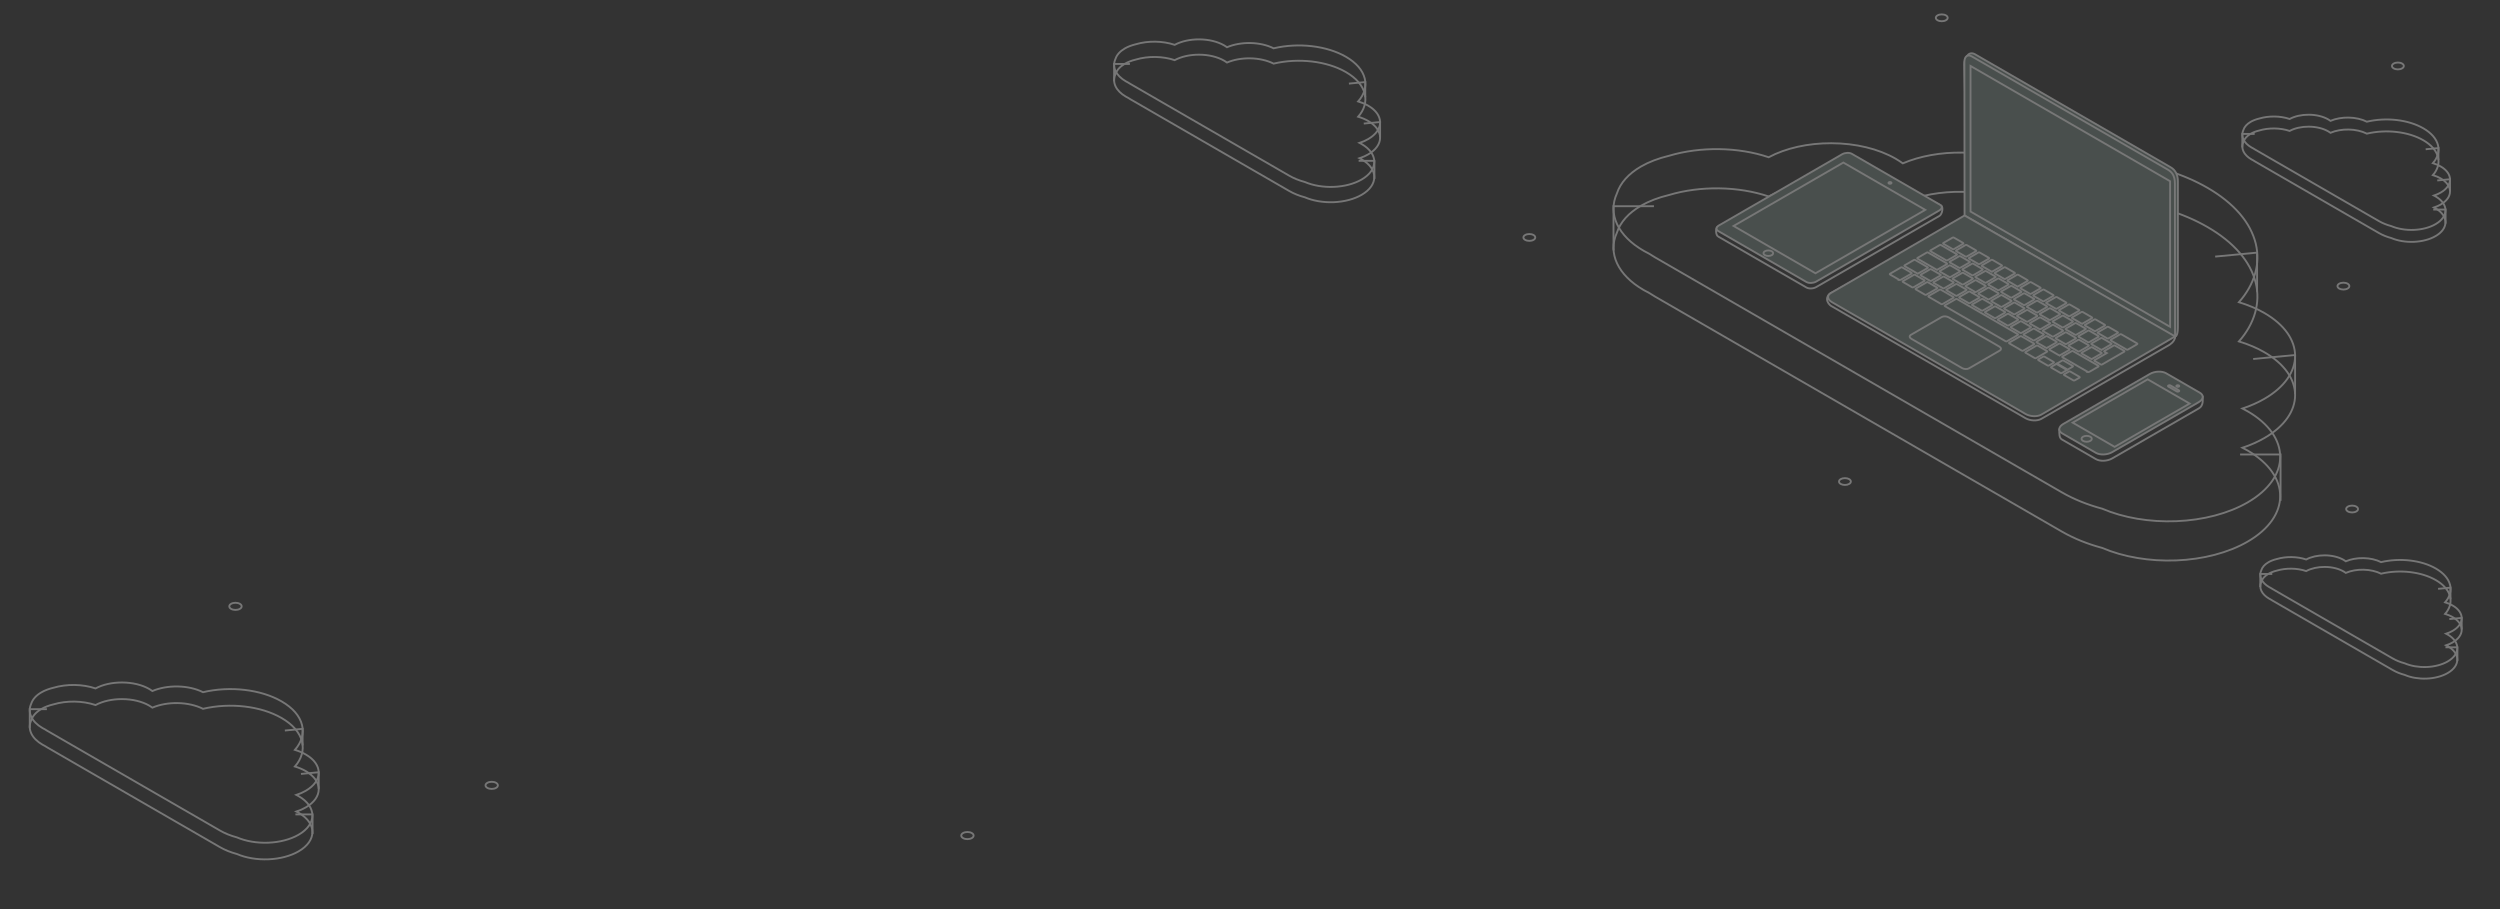 <svg width="1320" height="480" viewBox="0 0 1320 480" fill="none" xmlns="http://www.w3.org/2000/svg">
<rect x="0" y="0" width="1320" height="480" fill="#333333" stroke="none"/>
<g clip-path="url(#clip0_1213_4832)">
<mask id="mask0_1213_4832" style="mask-type:alpha" maskUnits="userSpaceOnUse" x="0" y="0" width="1320" height="600">
<rect width="1320" height="600" fill="#72847D"/>
</mask>
<g mask="url(#mask0_1213_4832)">
<g opacity="0.35" clip-path="url(#clip1_1213_4832)">
<path d="M1256.09 123.055L1190.64 85.249C1190.34 85.072 1190.02 84.878 1189.68 84.655C1189.34 84.485 1189.06 84.337 1188.8 84.187C1184.64 81.782 1182.99 78.245 1184.5 74.953C1185.04 73.274 1186.38 71.778 1188.37 70.629C1189.65 69.892 1191.17 69.309 1192.89 68.897C1197.94 67.388 1204.03 67.482 1208.92 69.135C1211.67 67.665 1215.24 66.867 1219 66.88C1222.91 66.893 1226.58 67.778 1229.35 69.376C1229.75 69.612 1230.14 69.861 1230.49 70.119C1233.25 68.939 1236.65 68.327 1240.1 68.389C1243.64 68.453 1247.04 69.225 1249.7 70.567C1259.98 68.149 1271.64 69.506 1279.5 74.046C1283.75 76.5 1286.44 79.611 1287.28 83.038C1288.06 86.248 1287.1 89.58 1284.57 92.457C1286.09 92.918 1287.46 93.503 1288.67 94.195C1295.26 98.001 1295.26 104.195 1288.67 108.001C1287.61 108.608 1286.43 109.131 1285.15 109.561C1285.42 109.702 1285.69 109.848 1285.96 110.002C1292.96 114.049 1292.96 120.631 1285.96 124.675C1282.89 126.449 1278.81 127.521 1274.48 127.691C1270.22 127.859 1265.99 127.144 1262.57 125.679C1260.18 125.041 1258.01 124.159 1256.1 123.058L1256.09 123.055Z" stroke="#F5F5F5" stroke-miterlimit="10"/>
<path d="M1183.95 77.82V70.706H1190.46" stroke="#F5F5F5" stroke-miterlimit="10"/>
<path d="M1291.26 118.104V110.645H1284.76" stroke="#F5F5F5" stroke-miterlimit="10"/>
<path d="M1293.61 100.925V94.645L1286.86 95.283" stroke="#F5F5F5" stroke-miterlimit="10"/>
<path d="M1287.49 84.452V78.173L1280.75 78.811" stroke="#F5F5F5" stroke-miterlimit="10"/>
<path d="M1256.09 116.747L1190.64 78.94C1190.34 78.763 1190.02 78.569 1189.68 78.346C1189.34 78.176 1189.06 78.029 1188.8 77.879C1184.64 75.474 1182.99 71.937 1184.5 68.645C1185.04 66.966 1186.38 65.47 1188.37 64.32C1189.65 63.583 1191.17 63.001 1192.89 62.588C1197.94 61.079 1204.04 61.174 1208.92 62.826C1211.67 61.357 1215.24 60.558 1219 60.572C1222.91 60.585 1226.58 61.469 1229.35 63.067C1229.75 63.303 1230.14 63.552 1230.49 63.81C1233.25 62.63 1236.65 62.019 1240.1 62.081C1243.64 62.145 1247.04 62.917 1249.7 64.258C1259.98 61.84 1271.64 63.197 1279.5 67.738C1283.75 70.191 1286.44 73.302 1287.28 76.729C1288.06 79.939 1287.1 83.271 1284.57 86.148C1286.09 86.609 1287.46 87.194 1288.67 87.887C1295.26 91.693 1295.26 97.886 1288.67 101.692C1287.61 102.299 1286.43 102.822 1285.15 103.252C1285.42 103.394 1285.69 103.539 1285.96 103.694C1292.96 107.74 1292.96 114.322 1285.96 118.366C1282.89 120.14 1278.81 121.213 1274.48 121.382C1270.22 121.55 1265.99 120.835 1262.57 119.37C1260.18 118.733 1258.01 117.85 1256.1 116.749L1256.09 116.747Z" stroke="#F5F5F5" stroke-miterlimit="10"/>
<path d="M680.653 100.813L596.827 52.393C596.437 52.168 596.035 51.919 595.597 51.632C595.162 51.415 594.803 51.224 594.47 51.032C589.139 47.954 587.031 43.424 588.96 39.207C589.655 37.056 591.371 35.141 593.918 33.669C595.552 32.725 597.5 31.979 599.71 31.452C606.169 29.519 613.979 29.642 620.231 31.759C623.76 29.876 628.327 28.855 633.15 28.87C638.154 28.888 642.859 30.022 646.398 32.065C646.919 32.365 647.411 32.685 647.865 33.018C651.405 31.507 655.747 30.724 660.175 30.803C664.712 30.885 669.061 31.873 672.471 33.592C685.628 30.496 700.563 32.233 710.631 38.049C716.074 41.193 719.517 45.173 720.588 49.564C721.594 53.677 720.363 57.944 717.126 61.629C719.069 62.218 720.831 62.966 722.37 63.857C730.808 68.731 730.806 76.663 722.368 81.537C721.021 82.316 719.508 82.985 717.862 83.534C718.213 83.713 718.557 83.9 718.899 84.099C727.868 89.28 727.871 97.71 718.903 102.891C714.967 105.164 709.747 106.536 704.202 106.752C698.737 106.966 693.321 106.051 688.943 104.173C685.886 103.357 683.099 102.227 680.657 100.817L680.653 100.813Z" stroke="#F5F5F5" stroke-miterlimit="10"/>
<path d="M588.255 42.877V33.767H596.589" stroke="#F5F5F5" stroke-miterlimit="10"/>
<path d="M725.694 94.471V84.915H717.359" stroke="#F5F5F5" stroke-miterlimit="10"/>
<path d="M728.693 72.467V64.427L720.057 65.241" stroke="#F5F5F5" stroke-miterlimit="10"/>
<path d="M720.862 51.369V43.329L712.225 44.143" stroke="#F5F5F5" stroke-miterlimit="10"/>
<path d="M680.653 92.731L596.827 44.311C596.437 44.086 596.035 43.837 595.597 43.55C595.162 43.333 594.803 43.142 594.47 42.95C589.139 39.872 587.031 35.342 588.96 31.125C589.655 28.974 591.371 27.059 593.918 25.587C595.552 24.643 597.5 23.897 599.71 23.37C606.169 21.437 613.979 21.561 620.231 23.677C623.76 21.794 628.327 20.773 633.15 20.788C638.154 20.806 642.859 21.94 646.398 23.983C646.919 24.283 647.41 24.603 647.865 24.936C651.404 23.425 655.747 22.642 660.175 22.721C664.712 22.803 669.061 23.791 672.471 25.51C685.628 22.414 700.563 24.151 710.631 29.967C716.074 33.111 719.516 37.092 720.588 41.482C721.594 45.595 720.363 49.862 717.126 53.547C719.069 54.136 720.831 54.884 722.37 55.775C730.808 60.649 730.806 68.581 722.368 73.455C721.021 74.234 719.508 74.903 717.862 75.452C718.213 75.631 718.557 75.819 718.899 76.017C727.868 81.198 727.871 89.628 718.903 94.809C714.967 97.082 709.747 98.454 704.202 98.67C698.737 98.884 693.321 97.969 688.943 96.091C685.886 95.275 683.098 94.145 680.657 92.735L680.653 92.731Z" stroke="#F5F5F5" stroke-miterlimit="10"/>
<path d="M1263.4 353.811L1199.94 317.151C1199.64 316.981 1199.34 316.792 1199.01 316.575C1198.68 316.412 1198.41 316.266 1198.16 316.121C1194.12 313.791 1192.52 310.36 1193.98 307.167C1194.51 305.539 1195.81 304.089 1197.74 302.975C1198.98 302.26 1200.45 301.695 1202.12 301.296C1207.01 299.833 1212.93 299.926 1217.66 301.528C1220.33 300.104 1223.79 299.328 1227.44 299.341C1231.23 299.354 1234.79 300.213 1237.47 301.759C1237.87 301.986 1238.24 302.229 1238.58 302.481C1241.26 301.338 1244.55 300.744 1247.9 300.804C1251.34 300.866 1254.63 301.614 1257.21 302.915C1267.17 300.572 1278.48 301.885 1286.1 306.289C1290.22 308.67 1292.83 311.684 1293.65 315.007C1294.41 318.12 1293.48 321.35 1291.02 324.141C1292.49 324.587 1293.83 325.154 1294.99 325.827C1301.38 329.516 1301.38 335.522 1294.99 339.213C1293.97 339.802 1292.82 340.31 1291.58 340.725C1291.85 340.861 1292.1 341.003 1292.36 341.153C1299.15 345.076 1299.16 351.457 1292.37 355.38C1289.39 357.101 1285.43 358.14 1281.24 358.303C1277.1 358.464 1273 357.771 1269.68 356.35C1267.37 355.733 1265.26 354.876 1263.41 353.809L1263.4 353.811Z" stroke="#F5F5F5" stroke-miterlimit="10"/>
<path d="M1193.45 309.947V303.05H1199.76" stroke="#F5F5F5" stroke-miterlimit="10"/>
<path d="M1297.51 349.009V341.774H1291.2" stroke="#F5F5F5" stroke-miterlimit="10"/>
<path d="M1299.78 332.351V326.262L1293.24 326.879" stroke="#F5F5F5" stroke-miterlimit="10"/>
<path d="M1293.85 316.377V310.289L1287.31 310.907" stroke="#F5F5F5" stroke-miterlimit="10"/>
<path d="M1263.4 347.693L1199.94 311.033C1199.64 310.863 1199.34 310.673 1199.01 310.457C1198.68 310.294 1198.41 310.148 1198.16 310.003C1194.12 307.673 1192.52 304.242 1193.98 301.049C1194.51 299.421 1195.81 297.971 1197.74 296.857C1198.98 296.142 1200.45 295.577 1202.12 295.178C1207.01 293.715 1212.93 293.808 1217.66 295.409C1220.33 293.986 1223.79 293.21 1227.44 293.223C1231.23 293.236 1234.79 294.094 1237.47 295.641C1237.87 295.868 1238.24 296.111 1238.58 296.363C1241.26 295.22 1244.55 294.626 1247.9 294.686C1251.34 294.747 1254.63 295.495 1257.21 296.797C1267.17 294.454 1278.48 295.767 1286.1 300.171C1290.22 302.552 1292.83 305.566 1293.65 308.888C1294.41 312.002 1293.48 315.232 1291.02 318.023C1292.49 318.469 1293.83 319.036 1294.99 319.709C1301.38 323.398 1301.38 329.404 1294.99 333.095C1293.97 333.684 1292.82 334.192 1291.58 334.606C1291.85 334.743 1292.1 334.884 1292.36 335.034C1299.15 338.957 1299.16 345.338 1292.37 349.261C1289.39 350.982 1285.43 352.022 1281.24 352.185C1277.1 352.346 1273 351.653 1269.68 350.232C1267.37 349.614 1265.26 348.758 1263.41 347.69L1263.4 347.693Z" stroke="#F5F5F5" stroke-miterlimit="10"/>
<path d="M1088.7 280.696L873.889 156.616C872.89 156.038 871.858 155.4 870.737 154.666C869.621 154.11 868.702 153.62 867.848 153.128C854.188 145.238 848.782 133.63 853.731 122.825C855.515 117.311 859.906 112.406 866.434 108.636C870.623 106.217 875.616 104.304 881.275 102.952C897.826 97.998 917.843 98.314 933.863 103.735C942.905 98.914 954.609 96.291 966.968 96.332C979.793 96.374 991.847 99.282 1000.92 104.521C1002.25 105.293 1003.51 106.111 1004.68 106.963C1013.75 103.091 1024.88 101.083 1036.22 101.288C1047.85 101.5 1058.99 104.031 1067.72 108.433C1101.44 100.498 1139.71 104.946 1165.52 119.851C1179.46 127.906 1188.29 138.111 1191.04 149.359C1193.61 159.897 1190.46 170.834 1182.16 180.276C1187.14 181.787 1191.66 183.704 1195.6 185.984C1217.23 198.474 1217.22 218.797 1195.59 231.29C1192.14 233.285 1188.26 235.001 1184.04 236.407C1184.94 236.868 1185.82 237.347 1186.7 237.852C1209.69 251.13 1209.69 272.731 1186.71 286.005C1176.63 291.83 1163.25 295.345 1149.04 295.901C1135.03 296.448 1121.15 294.102 1109.94 289.292C1102.1 287.199 1094.96 284.304 1088.71 280.692L1088.7 280.696Z" stroke="#F5F5F5" stroke-miterlimit="10"/>
<path d="M851.927 132.229V108.883H873.284" stroke="#F5F5F5" stroke-miterlimit="10"/>
<path d="M1204.13 264.448V239.961H1182.77" stroke="#F5F5F5" stroke-miterlimit="10"/>
<path d="M1211.81 208.061V187.453L1189.68 189.545" stroke="#F5F5F5" stroke-miterlimit="10"/>
<path d="M1191.74 153.997V133.387L1169.61 135.478" stroke="#F5F5F5" stroke-miterlimit="10"/>
<path d="M1088.7 259.987L873.889 135.907C872.89 135.329 871.858 134.692 870.737 133.957C869.621 133.401 868.702 132.911 867.848 132.419C854.188 124.529 848.782 112.921 853.731 102.116C855.515 96.602 859.906 91.697 866.434 87.927C870.623 85.508 875.616 83.595 881.275 82.243C897.826 77.289 917.843 77.605 933.863 83.026C942.905 78.205 954.609 75.582 966.968 75.624C979.793 75.665 991.847 78.573 1000.92 83.811C1002.25 84.584 1003.51 85.402 1004.68 86.254C1013.75 82.382 1024.88 80.374 1036.22 80.579C1047.85 80.791 1058.99 83.322 1067.72 87.724C1101.44 79.789 1139.71 84.237 1165.52 99.142C1179.46 107.197 1188.29 117.402 1191.04 128.65C1193.61 139.188 1190.46 150.125 1182.16 159.567C1187.14 161.078 1191.66 162.995 1195.6 165.275C1217.23 177.765 1217.22 198.088 1195.59 210.581C1192.14 212.576 1188.26 214.292 1184.04 215.698C1184.94 216.159 1185.82 216.638 1186.7 217.143C1209.69 230.421 1209.69 252.022 1186.71 265.296C1176.63 271.121 1163.25 274.636 1149.04 275.192C1135.03 275.739 1121.15 273.393 1109.94 268.583C1102.1 266.49 1094.96 263.595 1088.71 259.983L1088.7 259.987Z" stroke="#F5F5F5" stroke-miterlimit="10"/>
<path d="M1148.43 177.629L1038.78 112.478L1037.2 33.922C1037.2 31.074 1039.11 26.756 1042.64 28.563L1146.05 88.291C1148.9 89.86 1149.92 92.834 1149.92 95.682V172.891C1149.92 177.871 1148.43 177.629 1148.43 177.629Z" fill="#72847D" stroke="#F5F5F5" stroke-miterlimit="10"/>
<path d="M1148.43 177.975L1037.29 113.779L1037.2 32.685C1037.2 29.836 1038.93 28.528 1041.07 29.761L1144.47 89.489C1146.61 90.722 1148.34 92.507 1148.34 96.88L1148.43 177.975Z" fill="#72847D" stroke="#F5F5F5" stroke-miterlimit="10"/>
<path d="M1145.82 172.57L1040.44 111.699V34.832L1145.82 95.703V172.57Z" stroke="#F5F5F5" stroke-miterlimit="10"/>
<path d="M1037.38 116.122C1037.38 116.122 1142.47 174.722 1148.43 177.977C1148.23 180.556 1145.23 182.213 1145.23 182.213L1077.81 221.159C1075.67 222.392 1071.94 222.237 1069.48 220.812L967.268 161.775C966.187 161.384 962.588 157.951 966.366 154.922L1037.37 116.124L1037.38 116.122Z" stroke="#F5F5F5" stroke-miterlimit="10"/>
<path d="M1037.29 113.781L1148.43 177.628L1077.81 218.921C1075.67 220.155 1071.94 220 1069.48 218.575L967.268 159.538C964.802 158.115 964.536 155.959 966.67 154.726L1037.29 113.781Z" fill="#72847D" stroke="#F5F5F5" stroke-miterlimit="10"/>
<path d="M1031.63 131.536C1031.45 131.64 1031.16 131.64 1030.98 131.536L1026.04 128.683C1025.86 128.58 1025.86 128.414 1026.04 128.31L1030.99 125.451C1031.17 125.347 1031.46 125.347 1031.64 125.451L1036.58 128.304C1036.75 128.405 1036.75 128.573 1036.58 128.677L1031.63 131.536Z" stroke="#F5F5F5" stroke-miterlimit="10"/>
<path d="M1035.05 141.385C1034.87 141.489 1034.58 141.491 1034.4 141.385L1029.46 138.532C1029.28 138.429 1029.28 138.263 1029.47 138.157L1034.41 135.298C1034.59 135.196 1034.88 135.194 1035.06 135.298L1040 138.151C1040.18 138.254 1040.17 138.422 1040 138.523L1035.05 141.383L1035.05 141.385Z" stroke="#F5F5F5" stroke-miterlimit="10"/>
<path d="M1029.84 146.255C1029.67 146.358 1029.38 146.358 1029.2 146.255L1024.26 143.402C1024.08 143.3 1024.08 143.133 1024.26 143.029L1029.21 140.167C1029.38 140.068 1029.68 140.068 1029.85 140.167L1034.79 143.02C1034.97 143.124 1034.97 143.292 1034.79 143.393L1029.84 146.255H1029.84Z" stroke="#F5F5F5" stroke-miterlimit="10"/>
<path d="M1019.7 148.268C1019.52 148.369 1019.23 148.371 1019.05 148.268L1014.11 145.415C1013.94 145.313 1013.94 145.143 1014.12 145.042L1019.06 142.182C1019.24 142.079 1019.53 142.079 1019.71 142.182L1024.65 145.035C1024.83 145.139 1024.82 145.307 1024.65 145.408L1019.7 148.268Z" stroke="#F5F5F5" stroke-miterlimit="10"/>
<path d="M1003.5 147.784C1003.32 147.888 1003.03 147.888 1002.85 147.784L997.912 144.931C997.734 144.827 997.734 144.66 997.912 144.558L1003.72 141.2C1003.9 141.099 1004.19 141.096 1004.37 141.2L1009.31 144.053C1009.49 144.157 1009.48 144.324 1009.31 144.426L1003.49 147.784H1003.5Z" stroke="#F5F5F5" stroke-miterlimit="10"/>
<path d="M1010.28 151.7C1010.11 151.804 1009.82 151.804 1009.64 151.7L1004.7 148.847C1004.52 148.746 1004.52 148.578 1004.7 148.474L1010.51 145.116C1010.69 145.015 1010.98 145.015 1011.16 145.116L1016.1 147.967C1016.27 148.071 1016.27 148.238 1016.1 148.34L1010.28 151.698L1010.28 151.7Z" stroke="#F5F5F5" stroke-miterlimit="10"/>
<path d="M1017.07 155.619C1016.89 155.723 1016.6 155.723 1016.42 155.619L1011.48 152.766C1011.31 152.665 1011.31 152.497 1011.48 152.393L1017.3 149.035C1017.47 148.933 1017.77 148.931 1017.94 149.035L1022.88 151.888C1023.06 151.992 1023.06 152.161 1022.88 152.261L1017.07 155.619Z" stroke="#F5F5F5" stroke-miterlimit="10"/>
<path d="M1075.02 189.084C1074.84 189.187 1074.55 189.185 1074.37 189.084L1069.43 186.231C1069.26 186.129 1069.26 185.962 1069.43 185.858L1075.24 182.5C1075.42 182.398 1075.71 182.396 1075.89 182.5L1080.83 185.353C1081 185.454 1081.01 185.624 1080.83 185.726L1075.02 189.084H1075.02Z" stroke="#F5F5F5" stroke-miterlimit="10"/>
<path d="M1081.82 193.011C1081.64 193.115 1081.35 193.115 1081.18 193.011L1076.24 190.159C1076.06 190.055 1076.05 189.887 1076.23 189.783L1078.82 188.292C1078.99 188.19 1079.29 188.19 1079.47 188.292L1084.4 191.145C1084.58 191.249 1084.58 191.416 1084.4 191.518L1081.82 193.009V193.011Z" stroke="#F5F5F5" stroke-miterlimit="10"/>
<path d="M1095.42 200.868C1095.25 200.972 1094.96 200.972 1094.78 200.868L1089.84 198.015C1089.66 197.914 1089.66 197.744 1089.84 197.64L1092.42 196.148C1092.6 196.047 1092.89 196.047 1093.07 196.148L1098.01 199.001C1098.19 199.105 1098.18 199.273 1098.01 199.374L1095.42 200.866V200.868Z" stroke="#F5F5F5" stroke-miterlimit="10"/>
<path d="M1025.63 160.56C1025.45 160.663 1025.16 160.663 1024.98 160.56L1018.27 156.683C1018.09 156.582 1018.09 156.414 1018.27 156.31L1024.08 152.952C1024.26 152.85 1024.55 152.848 1024.73 152.952L1031.44 156.831C1031.62 156.932 1031.61 157.1 1031.44 157.202L1025.63 160.56H1025.63Z" stroke="#F5F5F5" stroke-miterlimit="10"/>
<path d="M1068.21 185.156C1068.04 185.26 1067.75 185.26 1067.57 185.156L1060.86 181.28C1060.68 181.178 1060.68 181.008 1060.86 180.907L1066.67 177.549C1066.84 177.447 1067.14 177.447 1067.31 177.549L1074.03 181.425C1074.21 181.529 1074.2 181.697 1074.03 181.798L1068.22 185.156H1068.21Z" stroke="#F5F5F5" stroke-miterlimit="10"/>
<path d="M1059.64 180.203C1059.46 180.307 1059.17 180.305 1058.99 180.203L1026.85 161.636C1026.67 161.535 1026.67 161.365 1026.85 161.263L1032.66 157.905C1032.83 157.804 1033.13 157.804 1033.3 157.905L1065.46 176.472C1065.63 176.576 1065.63 176.746 1065.46 176.845L1059.65 180.203H1059.64Z" stroke="#F5F5F5" stroke-miterlimit="10"/>
<path d="M1026.5 152.197C1026.32 152.3 1026.03 152.3 1025.86 152.197L1020.91 149.344C1020.74 149.242 1020.74 149.074 1020.92 148.971L1025.87 146.111C1026.04 146.01 1026.34 146.01 1026.51 146.111L1031.46 148.964C1031.63 149.068 1031.63 149.236 1031.45 149.337L1026.5 152.197H1026.5Z" stroke="#F5F5F5" stroke-miterlimit="10"/>
<path d="M1033.3 156.124C1033.13 156.226 1032.83 156.228 1032.66 156.124L1027.72 153.271C1027.54 153.168 1027.54 153 1027.72 152.896L1032.67 150.037C1032.84 149.935 1033.14 149.933 1033.32 150.037L1038.26 152.89C1038.43 152.991 1038.43 153.159 1038.25 153.263L1033.3 156.122V156.124Z" stroke="#F5F5F5" stroke-miterlimit="10"/>
<path d="M1040.11 160.054C1039.93 160.156 1039.64 160.158 1039.46 160.054L1034.52 157.201C1034.35 157.1 1034.34 156.93 1034.52 156.826L1039.47 153.967C1039.65 153.863 1039.94 153.865 1040.12 153.967L1045.06 156.82C1045.24 156.923 1045.23 157.091 1045.06 157.195L1040.11 160.054Z" stroke="#F5F5F5" stroke-miterlimit="10"/>
<path d="M1046.91 163.982C1046.73 164.086 1046.44 164.086 1046.26 163.982L1041.33 161.129C1041.15 161.027 1041.15 160.858 1041.33 160.754L1046.28 157.894C1046.45 157.793 1046.75 157.791 1046.93 157.894L1051.87 160.747C1052.04 160.849 1052.04 161.019 1051.86 161.12L1046.91 163.98L1046.91 163.982Z" stroke="#F5F5F5" stroke-miterlimit="10"/>
<path d="M1053.71 167.911C1053.53 168.015 1053.24 168.015 1053.07 167.911L1048.13 165.058C1047.95 164.955 1047.95 164.787 1048.13 164.686L1053.07 161.826C1053.25 161.724 1053.54 161.722 1053.72 161.826L1058.66 164.679C1058.84 164.78 1058.83 164.95 1058.66 165.052L1053.71 167.911H1053.71Z" stroke="#F5F5F5" stroke-miterlimit="10"/>
<path d="M1060.51 171.838C1060.34 171.94 1060.05 171.942 1059.87 171.838L1054.93 168.983C1054.75 168.879 1054.75 168.712 1054.93 168.61L1059.88 165.751C1060.05 165.647 1060.35 165.647 1060.52 165.751L1065.46 168.606C1065.64 168.707 1065.64 168.875 1065.46 168.979L1060.51 171.838H1060.51Z" stroke="#F5F5F5" stroke-miterlimit="10"/>
<path d="M1067.32 175.768C1067.14 175.872 1066.85 175.87 1066.67 175.768L1061.73 172.918C1061.55 172.816 1061.55 172.646 1061.73 172.545L1066.68 169.685C1066.86 169.581 1067.15 169.581 1067.33 169.685L1072.27 172.538C1072.44 172.642 1072.44 172.812 1072.27 172.913L1067.31 175.773L1067.32 175.768Z" stroke="#F5F5F5" stroke-miterlimit="10"/>
<path d="M1074.12 179.698C1073.94 179.799 1073.65 179.801 1073.47 179.698L1068.53 176.845C1068.36 176.743 1068.35 176.574 1068.53 176.47L1073.48 173.61C1073.66 173.509 1073.95 173.509 1074.13 173.61L1079.07 176.463C1079.25 176.567 1079.25 176.735 1079.07 176.838L1074.12 179.698Z" stroke="#F5F5F5" stroke-miterlimit="10"/>
<path d="M1080.92 183.625C1080.75 183.727 1080.45 183.729 1080.28 183.625L1075.34 180.772C1075.16 180.669 1075.16 180.501 1075.34 180.399L1080.28 177.54C1080.46 177.438 1080.75 177.436 1080.93 177.54L1085.87 180.393C1086.05 180.496 1086.04 180.664 1085.87 180.768L1080.92 183.627L1080.92 183.625Z" stroke="#F5F5F5" stroke-miterlimit="10"/>
<path d="M1087.73 187.553C1087.55 187.654 1087.26 187.654 1087.08 187.553L1082.14 184.7C1081.96 184.596 1081.96 184.429 1082.14 184.327L1087.09 181.468C1087.27 181.366 1087.56 181.364 1087.74 181.468L1092.68 184.32C1092.85 184.424 1092.85 184.592 1092.68 184.696L1087.73 187.555L1087.73 187.553Z" stroke="#F5F5F5" stroke-miterlimit="10"/>
<path d="M1103.05 196.403C1102.87 196.504 1102.58 196.507 1102.4 196.403L1088.94 188.63C1088.76 188.528 1088.76 188.358 1088.94 188.257L1093.89 185.397C1094.06 185.296 1094.36 185.294 1094.54 185.397L1108 193.17C1108.17 193.274 1108.17 193.442 1107.99 193.543L1103.04 196.403H1103.05Z" stroke="#F5F5F5" stroke-miterlimit="10"/>
<path d="M1036.65 150.182C1036.47 150.286 1036.18 150.286 1036 150.182L1031.06 147.327C1030.89 147.226 1030.89 147.06 1031.06 146.956L1036.01 144.095C1036.19 143.993 1036.48 143.993 1036.65 144.095L1041.6 146.95C1041.78 147.053 1041.77 147.219 1041.59 147.32L1036.64 150.18L1036.65 150.182Z" stroke="#F5F5F5" stroke-miterlimit="10"/>
<path d="M1043.45 154.11C1043.27 154.214 1042.98 154.214 1042.8 154.11L1037.86 151.257C1037.68 151.156 1037.68 150.99 1037.86 150.887L1042.81 148.027C1042.99 147.926 1043.28 147.923 1043.45 148.027L1048.39 150.88C1048.57 150.982 1048.57 151.151 1048.39 151.253L1043.44 154.112L1043.45 154.11Z" stroke="#F5F5F5" stroke-miterlimit="10"/>
<path d="M1050.25 158.038C1050.07 158.141 1049.79 158.141 1049.61 158.038L1044.67 155.185C1044.49 155.083 1044.49 154.916 1044.67 154.812L1049.62 151.95C1049.79 151.849 1050.08 151.849 1050.26 151.95L1055.2 154.805C1055.38 154.909 1055.38 155.074 1055.2 155.176L1050.25 158.038Z" stroke="#F5F5F5" stroke-miterlimit="10"/>
<path d="M1057.05 161.967C1056.88 162.071 1056.59 162.071 1056.41 161.967L1051.47 159.112C1051.29 159.011 1051.29 158.845 1051.47 158.742L1056.42 155.88C1056.6 155.778 1056.89 155.778 1057.06 155.88L1062.01 158.735C1062.18 158.836 1062.18 159.004 1062.01 159.106L1057.05 161.965V161.967Z" stroke="#F5F5F5" stroke-miterlimit="10"/>
<path d="M1063.86 165.897C1063.68 166.001 1063.39 165.998 1063.21 165.897L1058.27 163.044C1058.1 162.943 1058.09 162.775 1058.27 162.671L1063.22 159.812C1063.4 159.71 1063.69 159.712 1063.87 159.812L1068.81 162.665C1068.98 162.766 1068.98 162.936 1068.81 163.035L1063.85 165.895L1063.86 165.897Z" stroke="#F5F5F5" stroke-miterlimit="10"/>
<path d="M1070.66 169.824C1070.48 169.928 1070.19 169.926 1070.01 169.824L1065.07 166.972C1064.9 166.87 1064.9 166.702 1065.07 166.599L1070.02 163.739C1070.2 163.638 1070.49 163.638 1070.67 163.739L1075.61 166.59C1075.79 166.691 1075.78 166.861 1075.61 166.963L1070.66 169.822L1070.66 169.824Z" stroke="#F5F5F5" stroke-miterlimit="10"/>
<path d="M1077.46 173.753C1077.28 173.857 1077 173.857 1076.82 173.753L1071.88 170.9C1071.7 170.799 1071.7 170.631 1071.88 170.527L1076.83 167.668C1077 167.566 1077.29 167.566 1077.47 167.668L1082.41 170.521C1082.59 170.622 1082.59 170.792 1082.41 170.892L1077.46 173.753H1077.46Z" stroke="#F5F5F5" stroke-miterlimit="10"/>
<path d="M1084.26 177.681C1084.08 177.785 1083.8 177.785 1083.62 177.681L1078.68 174.828C1078.5 174.727 1078.5 174.559 1078.68 174.456L1083.63 171.594C1083.8 171.495 1084.09 171.492 1084.27 171.594L1089.21 174.447C1089.39 174.548 1089.39 174.716 1089.21 174.817L1084.26 177.677L1084.26 177.681Z" stroke="#F5F5F5" stroke-miterlimit="10"/>
<path d="M1091.07 181.61C1090.89 181.714 1090.6 181.714 1090.42 181.61L1085.48 178.758C1085.3 178.654 1085.3 178.488 1085.48 178.385L1090.43 175.525C1090.61 175.424 1090.9 175.421 1091.08 175.525L1096.02 178.38C1096.2 178.482 1096.2 178.652 1096.02 178.751L1091.07 181.61Z" stroke="#F5F5F5" stroke-miterlimit="10"/>
<path d="M1097.87 185.538C1097.69 185.642 1097.4 185.642 1097.23 185.538L1092.29 182.685C1092.11 182.584 1092.11 182.416 1092.29 182.313L1097.24 179.453C1097.41 179.352 1097.7 179.352 1097.88 179.453L1102.82 182.306C1103 182.407 1103 182.575 1102.82 182.677L1097.87 185.536V185.538Z" stroke="#F5F5F5" stroke-miterlimit="10"/>
<path d="M1104.67 189.468C1104.49 189.571 1104.2 189.569 1104.03 189.468L1099.08 186.615C1098.91 186.513 1098.91 186.348 1099.09 186.244L1104.04 183.385C1104.21 183.283 1104.5 183.281 1104.68 183.385L1109.62 186.24C1109.8 186.341 1109.8 186.509 1109.62 186.61L1104.67 189.47V189.468Z" stroke="#F5F5F5" stroke-miterlimit="10"/>
<path d="M1041.86 145.313C1041.67 145.417 1041.38 145.417 1041.2 145.313L1036.26 142.46C1036.09 142.359 1036.09 142.191 1036.27 142.085L1041.22 139.226C1041.39 139.124 1041.69 139.124 1041.86 139.226L1046.8 142.078C1046.98 142.182 1046.98 142.35 1046.8 142.451L1041.85 145.311L1041.86 145.313Z" stroke="#F5F5F5" stroke-miterlimit="10"/>
<path d="M1048.65 149.242C1048.48 149.348 1048.18 149.348 1048.01 149.245L1043.06 146.392C1042.89 146.29 1042.89 146.123 1043.07 146.017L1048.02 143.157C1048.2 143.056 1048.48 143.056 1048.66 143.157L1053.6 146.01C1053.78 146.114 1053.78 146.279 1053.61 146.383L1048.65 149.242Z" stroke="#F5F5F5" stroke-miterlimit="10"/>
<path d="M1055.46 153.17C1055.28 153.274 1054.99 153.274 1054.81 153.17L1049.87 150.317C1049.69 150.216 1049.69 150.048 1049.87 149.944L1054.82 147.085C1055 146.983 1055.29 146.983 1055.46 147.085L1060.41 149.938C1060.59 150.041 1060.58 150.209 1060.41 150.311L1055.46 153.17Z" stroke="#F5F5F5" stroke-miterlimit="10"/>
<path d="M1062.26 157.098C1062.08 157.202 1061.79 157.202 1061.61 157.1L1056.67 154.247C1056.49 154.146 1056.49 153.978 1056.68 153.872L1061.62 151.013C1061.8 150.911 1062.09 150.911 1062.27 151.013L1067.21 153.866C1067.38 153.967 1067.38 154.135 1067.21 154.236L1062.26 157.096L1062.26 157.098Z" stroke="#F5F5F5" stroke-miterlimit="10"/>
<path d="M1069.06 161.027C1068.88 161.131 1068.59 161.133 1068.41 161.027L1063.47 158.177C1063.3 158.075 1063.3 157.908 1063.48 157.802L1068.43 154.942C1068.6 154.841 1068.89 154.838 1069.07 154.942L1074.01 157.795C1074.19 157.899 1074.19 158.066 1074.01 158.168L1069.06 161.027Z" stroke="#F5F5F5" stroke-miterlimit="10"/>
<path d="M1075.86 164.954C1075.68 165.058 1075.4 165.06 1075.22 164.959L1070.28 162.106C1070.1 162.002 1070.1 161.834 1070.28 161.731L1075.23 158.871C1075.41 158.77 1075.7 158.77 1075.88 158.871L1080.82 161.726C1081 161.83 1080.99 161.995 1080.82 162.097L1075.87 164.956L1075.86 164.954Z" stroke="#F5F5F5" stroke-miterlimit="10"/>
<path d="M1082.67 168.884C1082.49 168.988 1082.2 168.99 1082.02 168.886L1077.08 166.033C1076.9 165.932 1076.9 165.764 1077.08 165.66L1082.03 162.801C1082.21 162.699 1082.5 162.699 1082.67 162.801L1087.61 165.654C1087.79 165.757 1087.79 165.923 1087.61 166.024L1082.66 168.884H1082.67Z" stroke="#F5F5F5" stroke-miterlimit="10"/>
<path d="M1089.47 172.812C1089.29 172.915 1089 172.915 1088.82 172.812L1083.88 169.959C1083.7 169.857 1083.7 169.69 1083.88 169.586L1088.83 166.726C1089.01 166.625 1089.3 166.623 1089.48 166.726L1094.42 169.579C1094.6 169.683 1094.6 169.848 1094.42 169.952L1089.47 172.812Z" stroke="#F5F5F5" stroke-miterlimit="10"/>
<path d="M1096.27 176.741C1096.09 176.847 1095.8 176.845 1095.63 176.745L1090.69 173.893C1090.51 173.789 1090.51 173.623 1090.69 173.518L1095.64 170.658C1095.81 170.557 1096.1 170.554 1096.28 170.658L1101.22 173.511C1101.4 173.612 1101.4 173.78 1101.22 173.882L1096.27 176.741H1096.27Z" stroke="#F5F5F5" stroke-miterlimit="10"/>
<path d="M1103.08 180.668C1102.9 180.774 1102.61 180.774 1102.43 180.668L1097.49 177.815C1097.31 177.716 1097.31 177.546 1097.49 177.442L1102.44 174.583C1102.62 174.481 1102.91 174.481 1103.08 174.583L1108.02 177.436C1108.2 177.54 1108.2 177.707 1108.03 177.809L1103.08 180.666L1103.08 180.668Z" stroke="#F5F5F5" stroke-miterlimit="10"/>
<path d="M1109.88 184.599C1109.7 184.702 1109.41 184.704 1109.23 184.603L1104.29 181.75C1104.11 181.646 1104.11 181.479 1104.29 181.375L1109.24 178.515C1109.42 178.414 1109.71 178.412 1109.89 178.515L1114.83 181.371C1115 181.472 1115 181.64 1114.83 181.741L1109.88 184.601L1109.88 184.599Z" stroke="#F5F5F5" stroke-miterlimit="10"/>
<path d="M1028.25 137.458C1028.07 137.562 1027.78 137.562 1027.6 137.458L1019.23 132.619C1019.04 132.516 1019.05 132.348 1019.23 132.244L1024.18 129.385C1024.35 129.283 1024.64 129.283 1024.82 129.385L1033.2 134.223C1033.38 134.327 1033.37 134.495 1033.2 134.596L1028.25 137.456L1028.25 137.458Z" stroke="#F5F5F5" stroke-miterlimit="10"/>
<path d="M1123.5 184.589C1123.32 184.693 1123.03 184.693 1122.85 184.589L1114.47 179.751C1114.3 179.649 1114.29 179.482 1114.47 179.378L1119.42 176.518C1119.6 176.415 1119.89 176.417 1120.07 176.518L1128.45 181.357C1128.62 181.459 1128.62 181.626 1128.44 181.73L1123.5 184.589Z" stroke="#F5F5F5" stroke-miterlimit="10"/>
<path d="M1023.04 142.325C1022.86 142.429 1022.58 142.429 1022.39 142.325L1012.41 136.558C1012.23 136.454 1012.23 136.288 1012.41 136.185L1017.36 133.325C1017.53 133.224 1017.82 133.224 1018 133.325L1027.99 139.093C1028.17 139.196 1028.16 139.364 1027.99 139.466L1023.04 142.327L1023.04 142.325Z" stroke="#F5F5F5" stroke-miterlimit="10"/>
<path d="M1012.9 144.34C1012.72 144.441 1012.43 144.443 1012.25 144.34L1005.59 140.494C1005.41 140.39 1005.42 140.223 1005.59 140.121L1010.54 137.262C1010.72 137.16 1011.01 137.158 1011.19 137.262L1017.85 141.107C1018.03 141.211 1018.02 141.379 1017.85 141.482L1012.9 144.342V144.34Z" stroke="#F5F5F5" stroke-miterlimit="10"/>
<path d="M1038.43 135.464C1038.25 135.567 1037.96 135.567 1037.78 135.464L1032.84 132.613C1032.67 132.511 1032.67 132.342 1032.85 132.24L1037.79 129.381C1037.97 129.277 1038.26 129.277 1038.44 129.381L1043.38 132.231C1043.56 132.335 1043.56 132.5 1043.38 132.604L1038.43 135.464Z" stroke="#F5F5F5" stroke-miterlimit="10"/>
<path d="M1045.23 139.391C1045.05 139.494 1044.76 139.494 1044.58 139.391L1039.64 136.538C1039.47 136.436 1039.47 136.269 1039.65 136.165L1044.6 133.305C1044.78 133.202 1045.07 133.202 1045.24 133.305L1050.18 136.158C1050.36 136.26 1050.36 136.427 1050.18 136.531L1045.23 139.391H1045.23Z" stroke="#F5F5F5" stroke-miterlimit="10"/>
<path d="M1052.04 143.323C1051.86 143.427 1051.56 143.425 1051.39 143.323L1046.44 140.47C1046.27 140.369 1046.27 140.201 1046.45 140.097L1051.4 137.238C1051.58 137.134 1051.87 137.134 1052.04 137.238L1056.98 140.091C1057.16 140.195 1057.17 140.362 1056.98 140.466L1052.04 143.325V143.323Z" stroke="#F5F5F5" stroke-miterlimit="10"/>
<path d="M1058.84 147.248C1058.66 147.352 1058.37 147.352 1058.19 147.248L1053.25 144.395C1053.08 144.294 1053.07 144.126 1053.25 144.022L1058.2 141.163C1058.38 141.059 1058.67 141.059 1058.85 141.163L1063.79 144.016C1063.96 144.117 1063.97 144.285 1063.79 144.389L1058.84 147.248H1058.84Z" stroke="#F5F5F5" stroke-miterlimit="10"/>
<path d="M1065.64 151.176C1065.46 151.279 1065.17 151.282 1064.99 151.176L1060.05 148.323C1059.88 148.221 1059.88 148.054 1060.05 147.95L1065 145.09C1065.18 144.987 1065.47 144.987 1065.65 145.09L1070.59 147.946C1070.77 148.049 1070.77 148.213 1070.58 148.318L1065.64 151.178V151.176Z" stroke="#F5F5F5" stroke-miterlimit="10"/>
<path d="M1072.44 155.105C1072.26 155.209 1071.97 155.209 1071.79 155.105L1066.86 152.255C1066.67 152.151 1066.68 151.983 1066.86 151.88L1071.8 149.02C1071.98 148.916 1072.27 148.916 1072.45 149.02L1077.39 151.871C1077.57 151.975 1077.57 152.14 1077.39 152.244L1072.44 155.103L1072.44 155.105Z" stroke="#F5F5F5" stroke-miterlimit="10"/>
<path d="M1079.24 159.032C1079.06 159.136 1078.78 159.138 1078.6 159.032L1073.66 156.18C1073.48 156.076 1073.48 155.908 1073.66 155.804L1078.61 152.945C1078.79 152.841 1079.08 152.841 1079.25 152.945L1084.19 155.798C1084.37 155.902 1084.37 156.067 1084.19 156.169L1079.24 159.028V159.032Z" stroke="#F5F5F5" stroke-miterlimit="10"/>
<path d="M1086.04 162.962C1085.87 163.066 1085.58 163.066 1085.4 162.962L1080.46 160.109C1080.28 160.008 1080.28 159.838 1080.46 159.736L1085.41 156.877C1085.59 156.773 1085.88 156.773 1086.05 156.877L1090.99 159.729C1091.17 159.833 1091.17 160.001 1090.99 160.102L1086.04 162.962Z" stroke="#F5F5F5" stroke-miterlimit="10"/>
<path d="M1092.85 166.89C1092.67 166.994 1092.38 166.994 1092.2 166.89L1087.26 164.037C1087.08 163.933 1087.08 163.766 1087.26 163.662L1092.21 160.802C1092.39 160.699 1092.68 160.699 1092.86 160.802L1097.8 163.655C1097.98 163.757 1097.97 163.924 1097.8 164.028L1092.85 166.888V166.89Z" stroke="#F5F5F5" stroke-miterlimit="10"/>
<path d="M1099.65 170.819C1099.47 170.923 1099.18 170.923 1099.01 170.822L1094.06 167.966C1093.89 167.865 1093.89 167.697 1094.07 167.594L1099.02 164.734C1099.2 164.63 1099.48 164.63 1099.66 164.734L1104.6 167.589C1104.78 167.691 1104.78 167.858 1104.6 167.962L1099.65 170.822V170.819Z" stroke="#F5F5F5" stroke-miterlimit="10"/>
<path d="M1106.45 174.746C1106.28 174.85 1105.99 174.85 1105.81 174.746L1100.87 171.893C1100.69 171.789 1100.69 171.622 1100.87 171.518L1105.82 168.661C1106 168.557 1106.29 168.557 1106.46 168.661L1111.4 171.514C1111.58 171.617 1111.58 171.783 1111.4 171.887L1106.46 174.746H1106.45Z" stroke="#F5F5F5" stroke-miterlimit="10"/>
<path d="M1113.25 178.674C1113.07 178.778 1112.79 178.778 1112.61 178.676L1107.67 175.821C1107.49 175.719 1107.49 175.552 1107.67 175.448L1112.62 172.589C1112.8 172.485 1113.09 172.485 1113.26 172.589L1118.21 175.444C1118.39 175.545 1118.39 175.711 1118.2 175.814L1113.26 178.674H1113.25Z" stroke="#F5F5F5" stroke-miterlimit="10"/>
<path d="M1085.76 192.142L1083.04 193.715C1082.95 193.763 1082.9 193.832 1082.9 193.902C1082.9 193.975 1082.95 194.041 1083.03 194.09L1087.97 196.943C1088.06 196.991 1088.17 197.018 1088.3 197.02C1088.42 197.02 1088.54 196.991 1088.62 196.943L1091.35 195.37L1085.76 192.144V192.142Z" stroke="#F5F5F5" stroke-miterlimit="10"/>
<path d="M1091.71 195.156L1094.43 193.582C1094.51 193.536 1094.57 193.47 1094.57 193.397C1094.57 193.324 1094.52 193.258 1094.44 193.21L1089.49 190.354C1089.41 190.308 1089.3 190.277 1089.17 190.279C1089.04 190.279 1088.93 190.31 1088.85 190.357L1086.12 191.93L1091.71 195.156Z" stroke="#F5F5F5" stroke-miterlimit="10"/>
<path d="M1116.69 182.441C1116.61 182.394 1116.49 182.363 1116.36 182.363C1116.24 182.363 1116.13 182.394 1116.05 182.441L1111.1 185.3C1111.01 185.349 1110.96 185.413 1110.96 185.488C1110.96 185.56 1111.01 185.627 1111.09 185.673L1112.38 186.419L1105.89 190.17C1105.81 190.218 1105.76 190.284 1105.76 190.357C1105.76 190.43 1105.81 190.494 1105.89 190.542L1109.22 192.464C1109.3 192.513 1109.41 192.541 1109.54 192.541C1109.66 192.541 1109.78 192.513 1109.86 192.464L1121.63 185.666C1121.71 185.618 1121.76 185.554 1121.76 185.481C1121.76 185.406 1121.71 185.344 1121.63 185.293L1116.69 182.441Z" stroke="#F5F5F5" stroke-miterlimit="10"/>
<path d="M1035.95 194.342L1009.22 178.903C1008.14 178.277 1008.02 177.332 1008.96 176.79L1025.23 167.395C1026.16 166.852 1027.8 166.92 1028.89 167.547L1055.61 182.985C1056.7 183.612 1056.81 184.556 1055.88 185.099L1039.61 194.494C1038.67 195.037 1037.04 194.968 1035.95 194.342Z" stroke="#F5F5F5" stroke-miterlimit="10"/>
<path d="M1143.7 200.397L1163.03 209.374C1163.03 211.415 1163.47 214.184 1160.95 215.643L1115.19 242.074C1112.66 243.534 1108.84 243.693 1106.65 242.429L1088.79 232.114C1087.13 231.24 1087.31 228.831 1087.31 226.697L1135.16 200.75C1137.69 199.289 1141.51 199.13 1143.7 200.394L1143.7 200.397Z" stroke="#F5F5F5" stroke-miterlimit="10"/>
<path d="M1143.7 197.078L1161.56 207.393C1163.74 208.657 1163.47 210.866 1160.94 212.324L1115.19 238.755C1112.66 240.216 1108.83 240.372 1106.65 239.11L1088.79 228.795C1086.6 227.531 1086.87 225.322 1089.4 223.862L1135.16 197.431C1137.69 195.97 1141.51 195.814 1143.7 197.078Z" fill="#72847D"/>
<path d="M1143.7 197.078L1161.56 207.393C1163.74 208.657 1163.47 210.866 1160.94 212.324L1115.19 238.755C1112.66 240.216 1108.83 240.372 1106.65 239.11L1088.79 228.795C1086.6 227.531 1086.87 225.322 1089.4 223.862L1135.16 197.431C1137.69 195.97 1141.51 195.814 1143.7 197.078Z" stroke="#F5F5F5" stroke-miterlimit="10"/>
<path d="M1094.37 223.158L1116.53 235.955L1156.13 213.083L1133.98 200.286L1094.37 223.158Z" stroke="#F5F5F5" stroke-miterlimit="10"/>
<path d="M1099.85 230.587C1100.91 229.978 1102.62 229.978 1103.67 230.587C1104.72 231.196 1104.72 232.184 1103.67 232.793C1102.62 233.402 1100.91 233.402 1099.85 232.793C1098.8 232.184 1098.8 231.196 1099.85 230.587Z" stroke="#F5F5F5" stroke-miterlimit="10"/>
<path d="M1144.86 204.092L1149.41 206.722C1149.67 206.87 1150.11 206.85 1150.41 206.68C1150.7 206.51 1150.73 206.252 1150.48 206.106L1145.93 203.476C1145.67 203.328 1145.22 203.348 1144.93 203.518C1144.64 203.688 1144.61 203.946 1144.86 204.092Z" stroke="#F5F5F5" stroke-miterlimit="10"/>
<path d="M1149.33 203.503C1149.64 203.328 1150.13 203.328 1150.43 203.503C1150.74 203.677 1150.74 203.962 1150.43 204.138C1150.13 204.313 1149.64 204.313 1149.33 204.138C1149.03 203.964 1149.03 203.679 1149.33 203.503Z" stroke="#F5F5F5" stroke-miterlimit="10"/>
<path d="M907.23 124.907L953.789 151.801C955.107 152.562 957.41 152.467 958.934 151.587L1023.99 114.012C1025.51 113.131 1026.21 109.321 1024.89 108.56L977.797 84.148C976.478 83.387 974.175 83.481 972.651 84.362L906.522 120.04C905.81 121.099 905.909 124.146 907.228 124.909L907.23 124.907Z" stroke="#F5F5F5" stroke-miterlimit="10"/>
<path d="M907.23 121.994L953.788 148.888C955.107 149.649 957.41 149.554 958.934 148.674L1023.99 111.099C1025.51 110.218 1025.67 108.888 1024.36 108.127L977.797 81.233C976.478 80.472 974.175 80.566 972.651 81.447L907.598 119.022C906.077 119.902 905.911 121.233 907.23 121.994Z" fill="#72847D" stroke="#F5F5F5" stroke-miterlimit="10"/>
<path d="M915.32 119.313L958.563 144.292L1016.53 110.81L973.287 85.831L915.32 119.313Z" stroke="#F5F5F5" stroke-miterlimit="10"/>
<path d="M997.339 96.252C997.656 96.069 998.17 96.069 998.488 96.252C998.805 96.435 998.805 96.733 998.488 96.916C998.17 97.099 997.656 97.099 997.339 96.916C997.021 96.733 997.021 96.435 997.339 96.252Z" stroke="#F5F5F5" stroke-miterlimit="10"/>
<path d="M931.88 132.658C932.868 132.087 934.471 132.087 935.462 132.658C936.45 133.23 936.45 134.156 935.462 134.728C934.474 135.299 932.87 135.299 931.88 134.728C930.892 134.156 930.892 133.23 931.88 132.658Z" stroke="#F5F5F5" stroke-miterlimit="10"/>
<path d="M1027.46 8.125C1026.24 7.419 1024.25 7.419 1023.03 8.125C1021.81 8.831 1021.81 9.976 1023.03 10.682C1024.25 11.389 1026.24 11.389 1027.46 10.682C1028.68 9.976 1028.68 8.831 1027.46 8.125Z" stroke="#F5F5F5" stroke-linecap="round" stroke-linejoin="round"/>
<path d="M809.704 124.095C808.483 123.389 806.5 123.389 805.278 124.095C804.056 124.801 804.056 125.946 805.278 126.652C806.5 127.358 808.483 127.358 809.704 126.652C810.926 125.946 810.926 124.801 809.704 124.095Z" stroke="#F5F5F5" stroke-linecap="round" stroke-linejoin="round"/>
<path d="M974.122 256.062C975.851 256.062 977.252 255.253 977.252 254.255C977.252 253.257 975.851 252.448 974.122 252.448C972.394 252.448 970.993 253.257 970.993 254.255C970.993 255.253 972.394 256.062 974.122 256.062Z" stroke="#F5F5F5" stroke-linecap="round" stroke-linejoin="round"/>
<path d="M1268.3 33.552C1267.08 32.846 1265.1 32.846 1263.88 33.552C1262.65 34.258 1262.65 35.403 1263.88 36.109C1265.1 36.815 1267.08 36.815 1268.3 36.109C1269.52 35.403 1269.52 34.258 1268.3 33.552Z" stroke="#F5F5F5" stroke-linecap="round" stroke-linejoin="round"/>
<path d="M1244.12 267.486C1242.9 266.78 1240.92 266.78 1239.69 267.486C1238.47 268.192 1238.47 269.337 1239.69 270.043C1240.92 270.749 1242.9 270.749 1244.12 270.043C1245.34 269.337 1245.34 268.192 1244.12 267.486Z" stroke="#F5F5F5" stroke-linecap="round" stroke-linejoin="round"/>
<path d="M1239.54 149.79C1238.32 149.084 1236.33 149.084 1235.11 149.79C1233.89 150.496 1233.89 151.641 1235.11 152.348C1236.33 153.054 1238.32 153.054 1239.54 152.348C1240.76 151.641 1240.76 150.496 1239.54 149.79Z" stroke="#F5F5F5" stroke-linecap="round" stroke-linejoin="round"/>
</g>
</g>
<g opacity="0.35" clip-path="url(#clip2_1213_4832)">
<path d="M116.092 447.269L25.016 394.676C24.593 394.432 24.156 394.161 23.68 393.85C23.206 393.615 22.817 393.406 22.456 393.199C16.664 389.854 14.373 384.935 16.471 380.355C17.228 378.018 19.089 375.938 21.856 374.341C23.631 373.315 25.747 372.506 28.147 371.933C35.164 369.832 43.649 369.966 50.442 372.264C54.276 370.221 59.237 369.11 64.477 369.126C69.915 369.145 75.025 370.378 78.869 372.598C79.435 372.924 79.968 373.272 80.463 373.633C84.309 371.993 89.028 371.141 93.838 371.229C98.767 371.319 103.492 372.391 107.195 374.256C121.49 370.893 137.718 372.779 148.657 379.097C154.571 382.511 158.311 386.836 159.477 391.605C160.569 396.072 159.233 400.706 155.714 404.709C157.825 405.351 159.739 406.163 161.411 407.129C170.579 412.422 170.577 421.038 161.406 426.334C159.944 427.178 158.299 427.907 156.51 428.503C156.891 428.699 157.264 428.901 157.637 429.115C167.382 434.742 167.385 443.898 157.641 449.526C153.365 451.994 147.693 453.485 141.667 453.719C135.728 453.952 129.844 452.958 125.09 450.92C121.768 450.032 118.739 448.805 116.089 447.273L116.092 447.269Z" stroke="#F5F5F5" stroke-miterlimit="10"/>
<path d="M15.703 384.34V374.445H24.758" stroke="#F5F5F5" stroke-miterlimit="10"/>
<path d="M165.029 440.383V430.003H155.973" stroke="#F5F5F5" stroke-miterlimit="10"/>
<path d="M168.286 416.483V407.748L158.904 408.634" stroke="#F5F5F5" stroke-miterlimit="10"/>
<path d="M159.778 393.567V384.832L150.395 385.718" stroke="#F5F5F5" stroke-miterlimit="10"/>
<path d="M116.092 438.492L25.016 385.9C24.593 385.656 24.156 385.384 23.68 385.074C23.206 384.839 22.817 384.63 22.456 384.423C16.665 381.078 14.373 376.159 16.471 371.579C17.228 369.241 19.089 367.162 21.856 365.565C23.631 364.539 25.748 363.729 28.147 363.156C35.164 361.056 43.65 361.189 50.442 363.488C54.276 361.445 59.237 360.334 64.477 360.35C69.915 360.368 75.025 361.601 78.869 363.821C79.435 364.148 79.969 364.495 80.463 364.857C84.309 363.216 89.029 362.365 93.838 362.452C98.767 362.542 103.492 363.614 107.195 365.48C121.49 362.117 137.718 364.003 148.657 370.32C154.571 373.734 158.311 378.059 159.477 382.828C160.569 387.296 159.233 391.932 155.714 395.932C157.825 396.574 159.739 397.386 161.411 398.352C170.579 403.646 170.577 412.262 161.407 417.557C159.944 418.402 158.299 419.131 156.51 419.727C156.891 419.922 157.264 420.125 157.637 420.339C167.382 425.966 167.385 435.122 157.641 440.749C153.365 443.218 147.693 444.708 141.667 444.943C135.728 445.175 129.844 444.182 125.09 442.143C121.769 441.255 118.739 440.029 116.09 438.497L116.092 438.492Z" stroke="#F5F5F5" stroke-miterlimit="10"/>
<path d="M261.926 413.335C260.652 412.599 258.584 412.599 257.31 413.335C256.035 414.072 256.035 415.265 257.31 416.002C258.584 416.738 260.652 416.738 261.926 416.002C263.2 415.265 263.2 414.072 261.926 413.335Z" stroke="#F5F5F5" stroke-linecap="round" stroke-linejoin="round"/>
<path d="M513.113 439.847C511.839 439.111 509.771 439.111 508.497 439.847C507.223 440.583 507.223 441.777 508.497 442.513C509.771 443.25 511.839 443.25 513.113 442.513C514.388 441.777 514.388 440.583 513.113 439.847Z" stroke="#F5F5F5" stroke-linecap="round" stroke-linejoin="round"/>
<path d="M126.642 318.82C125.368 318.084 123.3 318.084 122.026 318.82C120.751 319.556 120.751 320.75 122.026 321.486C123.3 322.222 125.368 322.222 126.642 321.486C127.916 320.75 127.916 319.556 126.642 318.82Z" stroke="#F5F5F5" stroke-linecap="round" stroke-linejoin="round"/>
</g>
</g>
<defs>
<clipPath id="clip0_1213_4832">
<rect width="1320" height="480" fill="white"/>
</clipPath>
<clipPath id="clip1_1213_4832">
<rect width="1147.71" height="608.06" fill="white" transform="translate(474.288 -136.06)"/>
</clipPath>
<clipPath id="clip2_1213_4832">
<rect width="1197" height="634" fill="white" transform="translate(-315 263)"/>
</clipPath>
</defs>
</svg>
